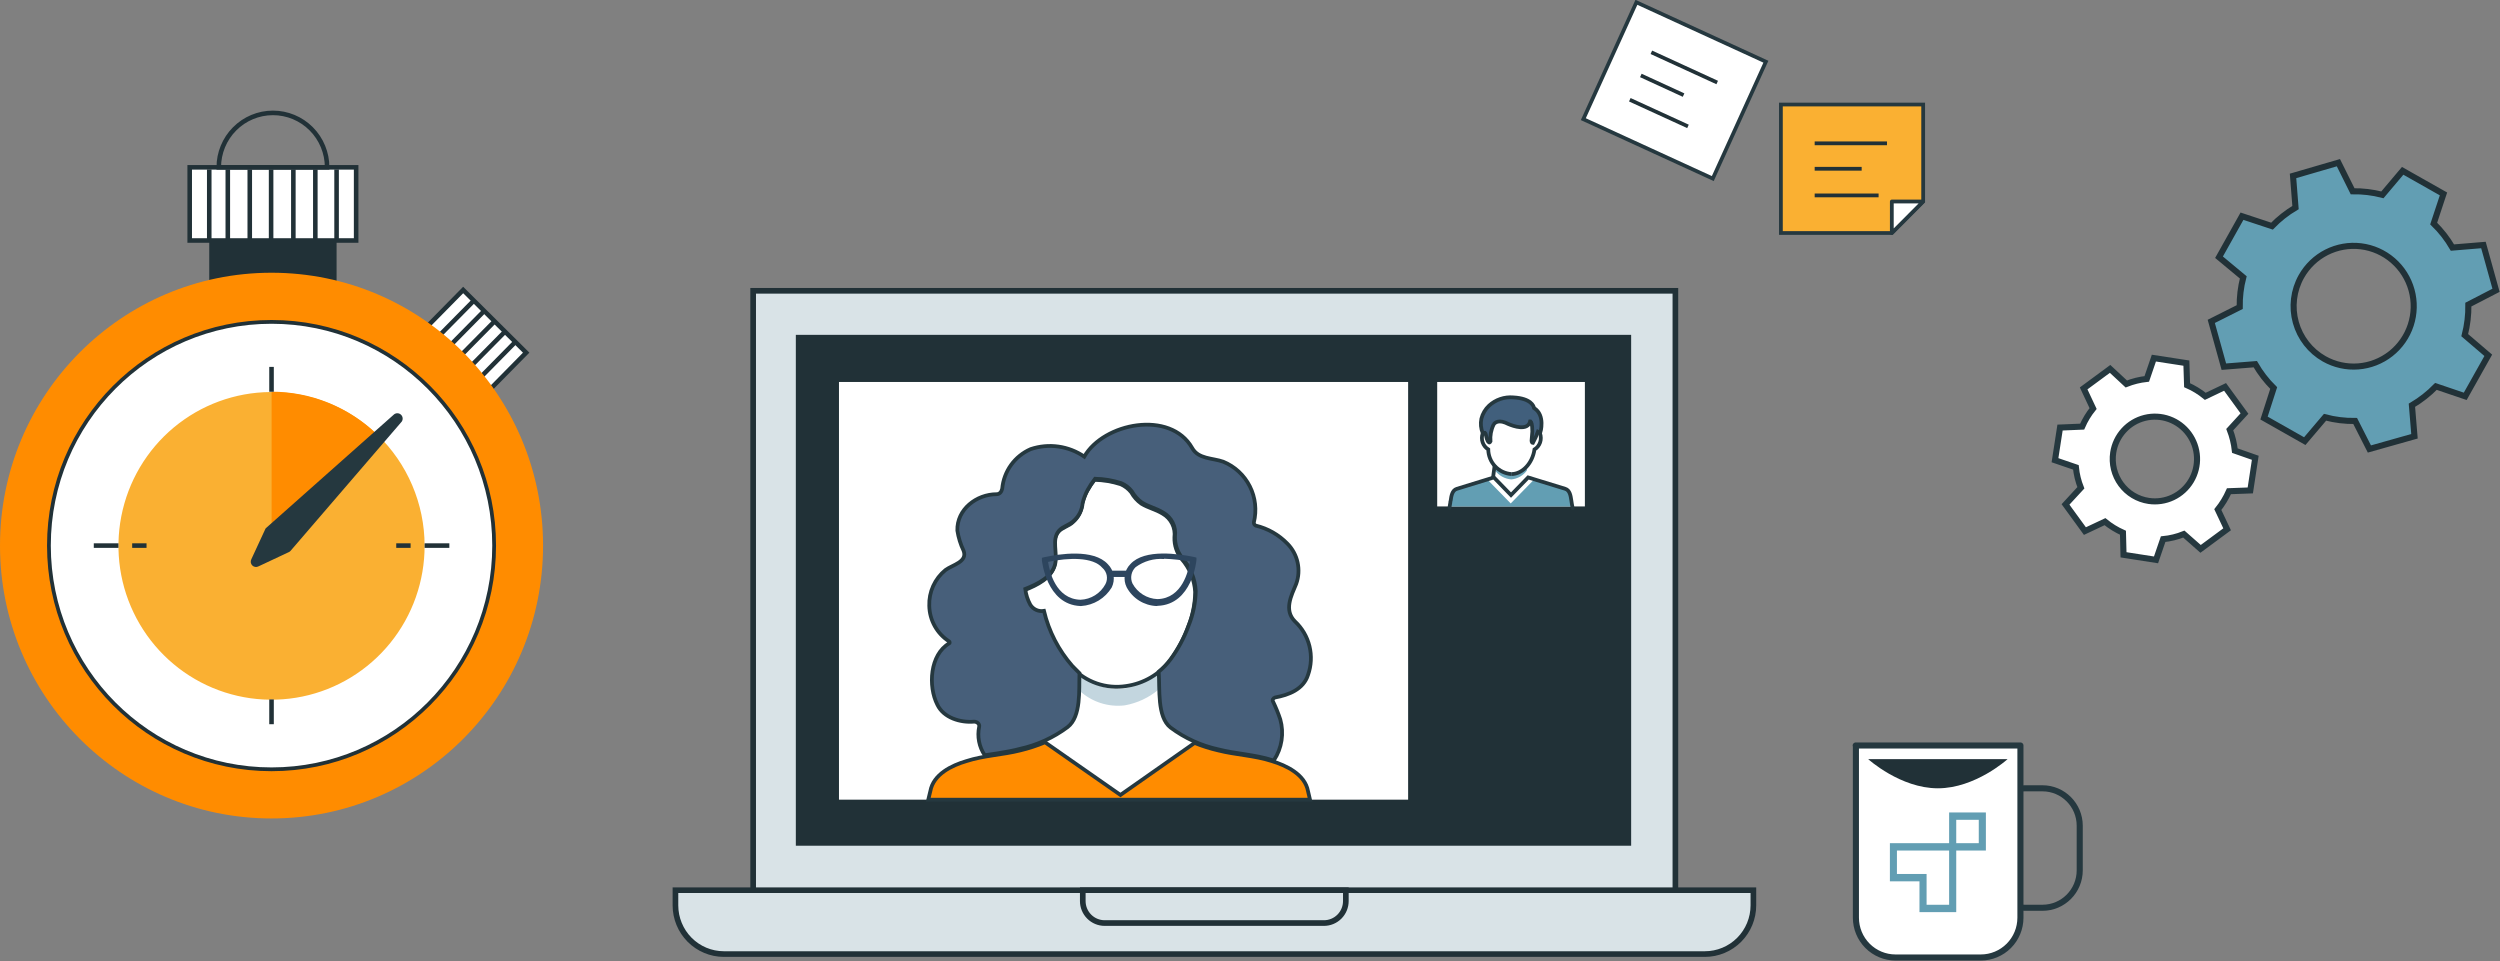 <svg width="411" height="158" viewBox="0 0 411 158" fill="none" xmlns="http://www.w3.org/2000/svg">
<rect x="0" y="0" width="411" height="158" fill="#808080" stroke="none"/>
<g clip-path="url(#clip0_188_2449)">
<path d="M275.434 47.808H123.819V153.854H275.434V47.808Z" fill="#D9E3E7" stroke="#213137" stroke-width="0.93"/>
<path d="M111.043 146.348H288.256V148.838C288.256 150.963 287.416 153 285.921 154.503C284.426 156.005 282.399 156.849 280.284 156.849H118.98C116.871 156.84 114.853 155.991 113.365 154.49C111.878 152.989 111.043 150.956 111.043 148.838V146.348Z" fill="#D9E3E7" stroke="#213137" stroke-width="0.93"/>
<path d="M178.008 146.348H221.256V148.133C221.256 149.093 220.877 150.013 220.202 150.691C219.527 151.37 218.611 151.751 217.656 151.751H181.608C180.653 151.751 179.737 151.37 179.062 150.691C178.387 150.013 178.008 149.093 178.008 148.133V146.348Z" fill="#D9E3E7" stroke="#213137" stroke-width="0.93"/>
<path d="M267.696 55.513H131.3V138.572H267.696V55.513Z" fill="#213137" stroke="#213137" stroke-width="0.93" stroke-miterlimit="10"/>
<path d="M231.496 62.796H137.928V131.465H231.496V62.796Z" fill="white"/>
<path d="M260.554 62.796H236.276V83.258H260.554V62.796Z" fill="white"/>
<path d="M215.365 131.465H152.608L152.947 130.067C153.45 127.283 156.454 125.839 158.885 125.122C161.749 124.194 164.835 124.1 167.699 123.372C169.1 123.037 170.472 122.59 171.801 122.033L184.203 130.69L196.394 122.138C197.657 122.655 198.958 123.067 200.287 123.372C203.151 124.1 206.225 124.194 209.088 125.122C211.426 125.839 214.535 127.283 215.038 130.067L215.365 131.465Z" fill="#FF8C00" stroke="#25383F" stroke-width="0.62" stroke-miterlimit="10"/>
<path opacity="0.45" d="M190.444 110.604C188.856 111.931 186.95 112.817 184.916 113.176C183.59 113.344 182.245 113.221 180.971 112.815C179.698 112.41 178.527 111.731 177.54 110.827V113.611C178.531 114.508 179.703 115.183 180.975 115.588C182.247 115.993 183.591 116.12 184.916 115.96C186.949 115.596 188.853 114.71 190.444 113.387V110.604Z" fill="#7AA6B9"/>
<path d="M195.366 102.98C194.647 104.97 193.647 106.845 192.397 108.548C190.617 110.861 188.008 112.383 185.126 112.788C183.5 113.041 181.836 112.889 180.282 112.347C178.727 111.804 177.328 110.887 176.208 109.676C173.937 107.086 172.332 103.976 171.532 100.619C171.097 100.69 170.65 100.63 170.248 100.446C169.847 100.262 169.509 99.963 169.276 99.585C168.843 98.788 168.565 97.915 168.458 97.013C170.515 96.191 172.865 95.051 173.379 92.89C173.788 91.034 172.759 88.873 173.998 87.428C174.606 86.711 175.74 86.512 176.453 85.784C177.281 85.045 177.796 84.015 177.891 82.906C178.069 82.152 178.344 81.426 178.709 80.744C179.066 80.093 179.477 79.472 179.936 78.888C181.397 78.918 182.846 79.159 184.238 79.605C184.919 79.901 185.517 80.361 185.979 80.944C186.385 81.678 186.948 82.312 187.628 82.8C188.796 83.516 189.965 83.728 191.134 84.444C191.81 84.826 192.357 85.403 192.703 86.1C193.049 86.798 193.178 87.584 193.075 88.356C193.038 89.632 193.452 90.881 194.243 91.88C195.583 93.394 196.374 95.319 196.488 97.342C196.457 99.274 196.077 101.185 195.366 102.98Z" fill="white" stroke="#25383F" stroke-width="0.62" stroke-miterlimit="10"/>
<path d="M212.887 102.158C211.041 100.302 212.28 97.941 213.098 95.979C213.502 94.857 213.582 93.642 213.327 92.476C213.073 91.309 212.495 90.239 211.66 89.39C210.236 87.916 208.423 86.881 206.435 86.406C206.34 86.359 206.261 86.284 206.207 86.193C206.153 86.101 206.127 85.996 206.131 85.889C206.629 83.896 206.395 81.788 205.472 79.954C204.549 78.121 202.998 76.683 201.105 75.905C199.363 75.282 197.002 75.494 195.985 73.638C192.397 67.353 181.433 69.515 178.254 75.071C176.979 74.194 175.52 73.627 173.991 73.413C172.462 73.199 170.904 73.344 169.44 73.837C168.153 74.399 167.039 75.298 166.216 76.441C165.394 77.584 164.892 78.928 164.765 80.333C164.66 80.838 164.356 81.249 163.841 81.249C160.557 81.249 157.284 83.728 157.389 87.228C157.567 88.368 157.91 89.476 158.406 90.517C159.131 92.373 156.571 92.867 155.437 93.712C154.57 94.417 153.878 95.314 153.416 96.333C152.953 97.352 152.733 98.466 152.772 99.585C152.793 100.761 153.105 101.913 153.678 102.938C154.251 103.963 155.068 104.829 156.057 105.459C156.15 105.553 156.15 105.764 156.057 105.764C152.877 107.62 152.55 112.812 154.105 115.854C155.133 118.015 157.903 118.838 160.148 118.638C160.662 118.638 161.071 119.049 160.978 119.46C160.806 120.265 160.799 121.096 160.955 121.903C161.112 122.711 161.43 123.478 161.889 124.159C161.889 124.159 165.793 123.642 167.628 123.125C170.483 122.505 173.173 121.28 175.518 119.531C177.774 117.781 177.365 113.446 177.47 110.674L176.302 109.499C174.029 106.906 172.424 103.792 171.626 100.431C171.19 100.507 170.742 100.449 170.339 100.265C169.937 100.08 169.599 99.778 169.37 99.397C168.937 98.6 168.659 97.727 168.552 96.825C170.609 96.003 172.959 94.875 173.473 92.714C173.882 90.858 172.853 88.697 174.092 87.252C174.7 86.535 175.834 86.324 176.547 85.607C177.376 84.864 177.89 83.83 177.985 82.718C178.164 81.965 178.439 81.239 178.803 80.556C179.16 79.904 179.571 79.284 180.03 78.7C181.491 78.734 182.94 78.979 184.332 79.429C185.018 79.716 185.618 80.178 186.073 80.768C186.482 81.496 187.045 82.125 187.721 82.612C188.89 83.34 190.059 83.54 191.228 84.268C191.905 84.648 192.453 85.225 192.799 85.923C193.145 86.621 193.274 87.407 193.168 88.18C193.134 89.456 193.548 90.703 194.337 91.704C195.681 93.216 196.472 95.142 196.582 97.166C196.538 99.109 196.141 101.027 195.413 102.827C194.694 104.813 193.694 106.685 192.444 108.383C191.877 109.144 191.221 109.834 190.492 110.439C190.702 113.223 190.188 117.863 192.444 119.613C194.789 121.362 197.479 122.588 200.334 123.207C203.197 123.936 206.271 124.041 209.147 124.958C209.252 124.958 209.346 125.063 209.451 125.063V124.958C210.088 123.982 210.51 122.881 210.687 121.728C210.865 120.575 210.794 119.397 210.479 118.274C210.15 117.287 209.76 116.322 209.311 115.384C209.1 115.079 209.311 114.773 209.614 114.668C211.87 114.257 214.29 113.329 215.038 110.956C215.576 109.439 215.66 107.796 215.277 106.232C214.895 104.668 214.064 103.252 212.887 102.158Z" fill="#475F7A" stroke="#25383F" stroke-width="0.62" stroke-miterlimit="10"/>
<path d="M190.141 99.632C189.124 99.593 188.135 99.287 187.272 98.745C186.409 98.203 185.702 97.444 185.22 96.543C184.913 95.924 184.808 95.223 184.919 94.54C185.03 93.857 185.352 93.226 185.839 92.737C188.177 90.153 193.928 91.081 196.289 91.563L196.698 91.668V92.08C196.698 92.185 195.985 99.386 190.34 99.597L190.141 99.632ZM191.368 91.903C189.701 91.775 188.042 92.25 186.693 93.242C186.34 93.58 186.101 94.019 186.009 94.499C185.917 94.979 185.976 95.476 186.178 95.921C186.581 96.67 187.171 97.302 187.891 97.753C188.61 98.204 189.434 98.459 190.281 98.493C194.372 98.399 195.401 93.794 195.611 92.314C194.209 92.061 192.792 91.908 191.368 91.856V91.903Z" fill="#2D455E"/>
<path d="M177.739 99.632H177.634C172 99.421 171.287 92.115 171.287 92.115V91.704L171.696 91.598C174.034 91.081 179.797 90.153 182.146 92.773C182.633 93.262 182.955 93.892 183.066 94.575C183.177 95.258 183.072 95.959 182.765 96.579C182.234 97.457 181.5 98.193 180.625 98.725C179.75 99.257 178.76 99.568 177.739 99.632ZM172.316 92.42C172.514 93.865 173.543 98.493 177.634 98.599C178.482 98.567 179.306 98.313 180.026 97.861C180.746 97.41 181.336 96.778 181.737 96.026C181.966 95.588 182.04 95.083 181.947 94.597C181.853 94.11 181.598 93.67 181.223 93.348C179.691 91.551 175.694 91.657 172.316 92.373V92.42Z" fill="#2D455E"/>
<path d="M185.431 93.818H182.45V94.852H185.431V93.818Z" fill="#2D455E"/>
<path fill-rule="evenodd" clip-rule="evenodd" d="M258.404 83.258H238.393C238.393 83.152 238.393 83.058 238.393 82.964C238.533 82.224 238.509 80.779 239.339 80.509C239.339 80.509 242.846 79.441 244.564 78.877L248.363 82.765L252.162 78.877C252.162 78.877 251.835 78.689 252.419 78.877C254.114 79.429 257.328 80.427 257.34 80.427C258.17 80.697 258.182 82.307 258.322 83.047C258.344 83.119 258.371 83.19 258.404 83.258Z" fill="#629EB3"/>
<path fill-rule="evenodd" clip-rule="evenodd" d="M248.468 77.82C247.968 77.807 247.478 77.687 247.028 77.468C246.578 77.249 246.181 76.937 245.861 76.551L245.768 77.326C246.086 77.753 246.492 78.107 246.958 78.364C247.423 78.622 247.938 78.776 248.468 78.818C248.977 78.768 249.471 78.609 249.914 78.352C250.358 78.095 250.741 77.745 251.039 77.326L250.934 76.586C250.626 76.943 250.248 77.232 249.824 77.434C249.399 77.636 248.937 77.747 248.468 77.761" fill="#6EA7BB"/>
<path d="M245.44 78.63L245.721 76.516" stroke="#25383F" stroke-width="0.62"/>
<path fill-rule="evenodd" clip-rule="evenodd" d="M244.891 72.722C244.891 72.722 244.891 70.443 245.452 69.75C245.452 69.75 245.967 68.763 247.556 69.409C247.556 69.409 251.063 71.218 251.449 69.186C251.449 69.186 252.103 68.892 252.033 71.007L251.788 72.498C251.788 72.557 251.928 72.733 252.01 72.733C252.092 72.733 252.419 72.146 252.477 71.958C252.536 71.77 252.699 71.242 252.91 71.253C253.12 71.265 252.992 71.136 253.073 71.324C253.073 71.324 253.985 68.281 252.08 67.213C252.08 67.213 251.986 65.686 248.795 65.509C248.09 65.449 247.379 65.535 246.708 65.761C246.037 65.988 245.418 66.35 244.891 66.825C244.282 67.384 243.851 68.111 243.652 68.916C243.505 69.672 243.578 70.455 243.863 71.171L243.933 71.3C243.933 71.3 244.237 70.971 244.342 71.794" fill="#415F7C"/>
<path d="M238.299 83.481C238.299 83.329 238.404 82.812 238.427 82.659C238.451 82.506 238.427 82.412 238.498 82.26C238.591 81.567 238.731 80.603 239.491 80.368L245.593 78.489L248.41 81.39L251.227 78.489L257.316 80.357C258.088 80.592 258.216 81.531 258.322 82.248C258.322 82.401 258.52 83.422 258.544 83.528" stroke="#25383F" stroke-width="0.62" stroke-linecap="round"/>
<path d="M253.178 71.253C253.353 71.732 253.358 72.257 253.192 72.738C253.026 73.22 252.699 73.629 252.267 73.896C251.939 76.163 250.28 77.937 248.468 77.937" stroke="#25383F" stroke-width="0.62"/>
<path d="M248.468 77.937C247.445 77.861 246.488 77.403 245.785 76.652C245.082 75.902 244.684 74.915 244.669 73.885C244.239 73.618 243.914 73.211 243.748 72.732C243.582 72.252 243.585 71.73 243.757 71.253" stroke="#25383F" stroke-width="0.62"/>
<path fill-rule="evenodd" clip-rule="evenodd" d="M244.775 72.722C244.471 72.545 244.354 71.841 244.295 71.547C244.237 71.253 244.132 71.159 244.132 71.159H244.026L243.828 71.335C243.795 71.294 243.771 71.246 243.758 71.195C243.453 70.451 243.375 69.633 243.536 68.845C243.743 68.016 244.186 67.265 244.81 66.684C245.345 66.195 245.976 65.822 246.662 65.59C247.348 65.357 248.074 65.27 248.795 65.333C251.718 65.498 252.138 66.766 252.197 67.083C254.102 68.258 253.237 71.112 253.225 71.147L252.84 70.971C252.611 71.607 252.333 72.223 252.01 72.816C251.961 72.814 251.915 72.793 251.881 72.757C251.816 72.669 251.783 72.561 251.788 72.451C251.788 72.451 251.916 70.948 251.916 70.948C251.916 69.668 251.718 69.362 251.624 69.28H251.554C251.518 69.45 251.445 69.61 251.339 69.748C251.234 69.886 251.1 69.999 250.946 70.079C249.777 70.654 247.591 69.538 247.498 69.491C246.037 68.904 245.558 69.773 245.558 69.785C245.133 70.647 244.952 71.61 245.032 72.569C245.032 72.569 244.891 72.851 244.775 72.722Z" stroke="#25383F" stroke-width="0.62"/>
<path d="M55.335 39.526H34.4V47.902H55.335V39.526Z" fill="#213137"/>
<path d="M58.549 27.51H31.186V39.538H58.549V27.51Z" fill="white" stroke="#213137" stroke-width="0.75"/>
<path d="M35.966 27.51C35.966 25.136 36.904 22.859 38.575 21.181C40.245 19.502 42.51 18.559 44.873 18.559C47.235 18.559 49.5 19.502 51.171 21.181C52.841 22.859 53.779 25.136 53.779 27.51H35.966Z" stroke="#213137" stroke-width="0.75"/>
<path d="M55.335 27.851V39.526" stroke="#213137" stroke-width="0.75"/>
<path d="M51.84 27.851V39.526" stroke="#213137" stroke-width="0.75"/>
<path d="M48.227 27.851V39.526" stroke="#213137" stroke-width="0.75"/>
<path d="M44.569 27.851V39.526" stroke="#213137" stroke-width="0.75"/>
<path d="M41.062 27.851V39.526" stroke="#213137" stroke-width="0.75"/>
<path d="M37.451 27.851V39.526" stroke="#213137" stroke-width="0.75"/>
<path d="M34.4 27.851V39.526" stroke="#213137" stroke-width="0.75"/>
<path d="M86.503 57.978L76.144 47.674L70.29 53.617L80.648 63.922L86.503 57.978Z" fill="white" stroke="#213137" stroke-width="0.75"/>
<path d="M84.557 56.382L78.864 62.162" stroke="#213137" stroke-width="0.75"/>
<path d="M82.85 54.691L77.157 60.458" stroke="#213137" stroke-width="0.75"/>
<path d="M81.144 52.988L75.451 58.755" stroke="#213137" stroke-width="0.75"/>
<path d="M79.437 51.285L73.744 57.064" stroke="#213137" stroke-width="0.75"/>
<path d="M77.731 49.593L72.038 55.361" stroke="#213137" stroke-width="0.75"/>
<path d="M44.639 134.554C69.293 134.554 89.279 114.47 89.279 89.695C89.279 64.92 69.293 44.836 44.639 44.836C19.986 44.836 0 64.92 0 89.695C0 114.47 19.986 134.554 44.639 134.554Z" fill="#FF8C00"/>
<path d="M44.639 126.473C64.852 126.473 81.237 110.007 81.237 89.695C81.237 69.383 64.852 52.917 44.639 52.917C24.427 52.917 8.042 69.383 8.042 89.695C8.042 110.007 24.427 126.473 44.639 126.473Z" fill="white" stroke="#213137" stroke-width="0.62"/>
<path d="M69.805 89.695C69.816 95.522 67.824 101.175 64.166 105.696C60.507 110.217 55.408 113.33 49.729 114.509C44.05 115.687 38.14 114.859 32.999 112.163C27.858 109.468 23.801 105.071 21.514 99.716C19.227 94.361 18.85 88.377 20.447 82.775C22.044 77.173 25.518 72.298 30.28 68.973C35.042 65.648 40.801 64.077 46.582 64.527C52.363 64.977 57.813 67.419 62.009 71.441C64.467 73.797 66.425 76.629 67.765 79.767C69.105 82.904 69.799 86.281 69.805 89.695Z" fill="#FAB032"/>
<path d="M62.184 72.064L44.651 89.683V64.393C51.127 64.397 57.348 66.924 62.009 71.441C62.126 71.817 62.184 72.064 62.184 72.064Z" fill="#FF8C00"/>
<path d="M44.64 64.405V60.317" stroke="#213137" stroke-width="0.75"/>
<path d="M44.64 119.061V114.985" stroke="#213137" stroke-width="0.75"/>
<path d="M69.806 89.695H73.873" stroke="#213137" stroke-width="0.75"/>
<path d="M15.418 89.695H19.474" stroke="#213137" stroke-width="0.75"/>
<path d="M66.053 69.303L47.772 90.553C47.698 90.645 47.601 90.718 47.492 90.764L42.489 93.113C42.325 93.2 42.139 93.232 41.956 93.204C41.773 93.177 41.604 93.091 41.473 92.959C41.342 92.828 41.257 92.658 41.229 92.474C41.202 92.291 41.234 92.103 41.32 91.939L43.658 86.888C43.712 86.821 43.775 86.762 43.845 86.712L64.791 68.117C64.956 67.991 65.159 67.928 65.366 67.939C65.573 67.949 65.769 68.033 65.92 68.175C66.072 68.317 66.168 68.508 66.192 68.715C66.216 68.921 66.167 69.13 66.053 69.303Z" fill="#25383F"/>
<path d="M65.142 89.695H67.503" stroke="#213137" stroke-width="0.75"/>
<path d="M21.73 89.695H24.091" stroke="#213137" stroke-width="0.75"/>
<path d="M372.205 68.728L378.903 72.522L382.234 68.599C383.851 69.028 385.518 69.233 387.19 69.209L389.528 73.814L396.939 71.723L396.518 66.625C397.964 65.77 399.292 64.727 400.469 63.524L405.284 65.157L409.072 58.414L405.203 55.102C405.625 53.461 405.826 51.77 405.799 50.075L410.346 47.725L408.277 40.278L403.18 40.701C402.336 39.25 401.297 37.922 400.095 36.754L401.708 31.88L394.998 28.085L391.667 32.032C390.068 31.617 388.421 31.419 386.769 31.445L384.432 26.746L376.974 28.919L377.383 34.123C375.965 34.964 374.664 35.991 373.514 37.177L368.582 35.544L364.806 42.287L368.792 45.599C368.379 47.194 368.183 48.838 368.208 50.486L363.532 52.835L365.601 60.282L370.768 59.871C371.596 61.31 372.614 62.63 373.795 63.794L372.205 68.728ZM378.342 45.458C379.303 43.75 380.746 42.366 382.489 41.481C384.233 40.597 386.198 40.252 388.136 40.489C390.075 40.727 391.9 41.536 393.38 42.816C394.861 44.095 395.931 45.787 396.455 47.678C396.979 49.568 396.934 51.572 396.325 53.437C395.716 55.301 394.571 56.943 393.034 58.154C391.497 59.364 389.637 60.09 387.69 60.239C385.743 60.388 383.796 59.953 382.094 58.99C379.812 57.695 378.134 55.542 377.431 53.005C376.727 50.467 377.055 47.753 378.342 45.458Z" fill="#629EB3" stroke="#213137" stroke-miterlimit="10"/>
<path d="M349.108 91.21L354.45 92.044L355.618 88.638C356.786 88.523 357.931 88.242 359.02 87.804L361.778 90.235L366.138 87.017L364.607 83.775C365.345 82.852 365.962 81.838 366.442 80.756L369.949 80.627L370.767 75.259L367.412 74.084C367.283 72.901 367 71.74 366.571 70.631L368.99 67.988L365.799 63.606L362.55 65.157C361.639 64.413 360.633 63.797 359.557 63.325L359.441 59.695L354.099 58.873L352.93 62.291C351.776 62.417 350.644 62.697 349.564 63.125L346.899 60.646L342.55 63.853L344.105 67.165C343.374 68.07 342.769 69.07 342.305 70.137L338.67 70.29L337.84 75.658L341.276 76.833C341.391 77.986 341.666 79.117 342.094 80.192L339.57 82.929L342.761 87.311L346.057 85.76C346.958 86.496 347.953 87.108 349.014 87.581L349.108 91.21ZM347.413 74.401C347.621 73.042 348.226 71.775 349.15 70.76C350.074 69.745 351.276 69.028 352.605 68.699C353.934 68.369 355.33 68.443 356.618 68.91C357.905 69.377 359.026 70.217 359.839 71.324C360.652 72.43 361.121 73.754 361.187 75.128C361.253 76.502 360.912 77.864 360.208 79.044C359.504 80.224 358.468 81.168 357.231 81.757C355.994 82.346 354.612 82.553 353.257 82.353C352.353 82.22 351.483 81.908 350.699 81.436C349.915 80.963 349.231 80.339 348.688 79.6C348.145 78.861 347.752 78.021 347.534 77.129C347.315 76.236 347.274 75.309 347.413 74.401Z" fill="white" stroke="#25383F" stroke-miterlimit="10"/>
<path d="M335.782 129.597H332.872C329.489 129.597 326.747 132.353 326.747 135.752V143.082C326.747 146.481 329.489 149.237 332.872 149.237H335.782C339.165 149.237 341.907 146.481 341.907 143.082V135.752C341.907 132.353 339.165 129.597 335.782 129.597Z" stroke="#25383F" stroke-linejoin="round"/>
<path d="M305.076 122.561H332.159V150.87C332.159 152.605 331.473 154.269 330.252 155.496C329.031 156.723 327.375 157.413 325.648 157.413H311.622C309.895 157.413 308.239 156.723 307.018 155.496C305.797 154.269 305.111 152.605 305.111 150.87V122.561H305.076Z" fill="white" stroke="#25383F" stroke-linejoin="round"/>
<path d="M307.134 124.805H330.044C330.044 124.805 324.76 129.597 318.589 129.597C312.417 129.597 307.134 124.805 307.134 124.805Z" fill="#213137"/>
<path d="M326.479 133.568H320.436V138.618H310.699V144.891H315.562V149.954H321.605V139.828H326.479V133.568ZM320.436 148.744H316.731V143.681H311.856V139.828H320.436V148.744ZM325.31 138.618H321.605V134.777H325.31V138.618Z" fill="#629EB3"/>
<path d="M269.026 0.378L260.297 19.591L281.584 29.358L290.313 10.145L269.026 0.378Z" fill="white" stroke="#25383F" stroke-width="0.62" stroke-miterlimit="10"/>
<path d="M271.483 8.598L282.307 13.567" stroke="#213137" stroke-width="0.62"/>
<path d="M269.753 12.404L276.778 15.634" stroke="#213137" stroke-width="0.62"/>
<path d="M267.941 16.398L277.503 20.779" stroke="#213137" stroke-width="0.62"/>
<path d="M311.015 38.305H292.78V17.185H316.169V33.125L311.015 38.305Z" fill="#FAB032" stroke="#25383F" stroke-width="0.62" stroke-miterlimit="10"/>
<path d="M298.332 23.563H310.22" stroke="#213137" stroke-width="0.62"/>
<path d="M298.332 27.745H306.058" stroke="#213137" stroke-width="0.62"/>
<path d="M298.332 32.126H308.84" stroke="#213137" stroke-width="0.62"/>
<path d="M311.015 38.305V33.125H316.169L311.015 38.305Z" fill="white" stroke="#25383F" stroke-width="0.62" stroke-linejoin="round"/>
</g>
<defs>
<clipPath id="clip0_188_2449">
<rect width="411" height="158" fill="white"/>
</clipPath>
</defs>
</svg>
